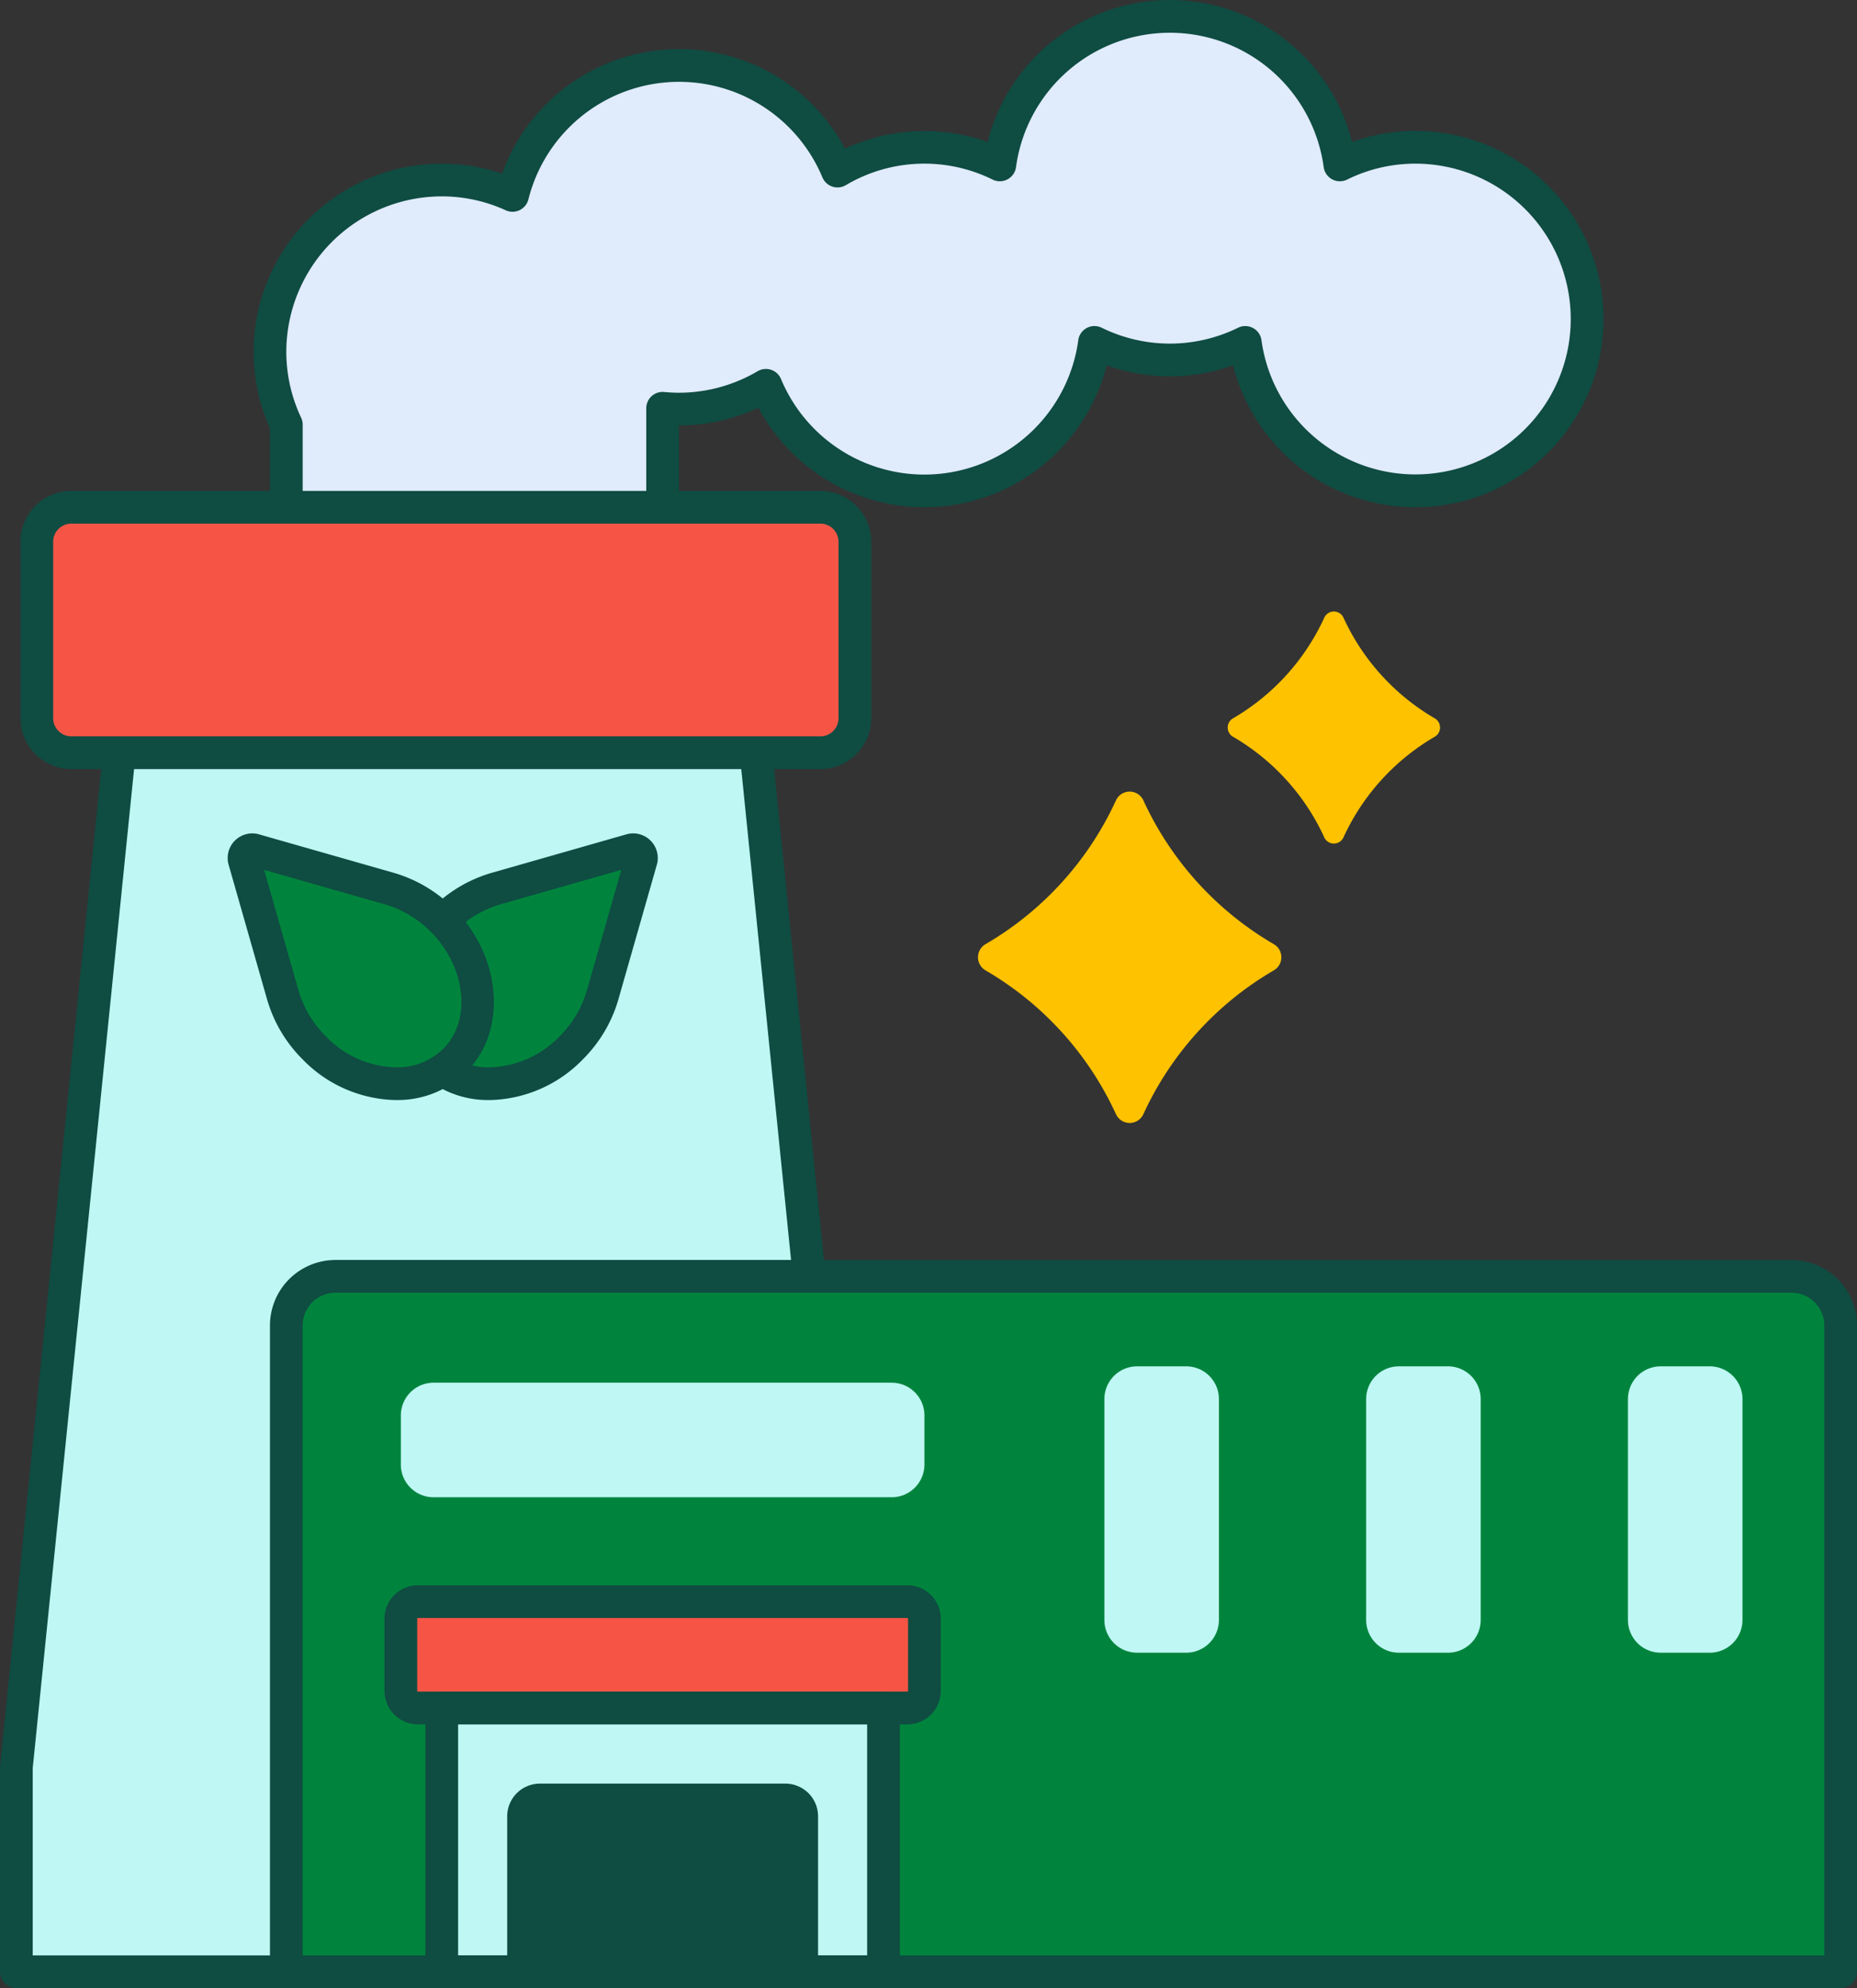 <svg xmlns="http://www.w3.org/2000/svg" width="309.255" height="331.053" viewBox="0 0 309.255 331.053"><rect x="0" y="0" width="309.255" height="331.053" fill="#333333" stroke="none"/><defs><style>.a{fill:#e0ebfc;}.b{fill:#0f4c42;}.c{fill:#bff7f4;}.d{fill:#f65545;}.e{fill:#00843d;}.f{fill:#ffc200;}</style></defs><g transform="translate(-394.5 -1103.918)"><path class="a" d="M630.188,1128.441a28.429,28.429,0,0,0-12.554,2.932,28.577,28.577,0,0,0-56.633,0,28.386,28.386,0,0,0-27.024,1.027,28.591,28.591,0,0,0-54.119,4.055,28.563,28.563,0,0,0-37.675,38.17v21.933h62.668V1171.9c.9.085,1.8.138,2.725.138a28.419,28.419,0,0,0,14.469-3.959,28.593,28.593,0,0,0,54.718-7.148,28.333,28.333,0,0,0,25.108,0,28.6,28.6,0,1,0,28.317-32.488Zm0,0"/><path class="b" d="M504.851,1199.283H442.183a2.726,2.726,0,0,1-2.725-2.725v-21.34a31.024,31.024,0,0,1-2.725-12.719,31.37,31.37,0,0,1,31.334-31.334,30.919,30.919,0,0,1,10.045,1.668,31.318,31.318,0,0,1,57.11-4.164,31.333,31.333,0,0,1,23.748-1.115,31.3,31.3,0,0,1,60.694,0,30.861,30.861,0,0,1,10.524-1.838,31.334,31.334,0,1,1-30.347,39.032,31.137,31.137,0,0,1-21.047,0,31.319,31.319,0,0,1-57.994,7.059,31.186,31.186,0,0,1-13.224,2.954v21.8a2.727,2.727,0,0,1-2.725,2.725Zm-59.944-5.449h57.219V1171.9a2.726,2.726,0,0,1,2.981-2.712c.894.085,1.7.125,2.469.125a25.845,25.845,0,0,0,13.089-3.581,2.724,2.724,0,0,1,3.9,1.3,25.868,25.868,0,0,0,49.505-6.464,2.723,2.723,0,0,1,3.9-2.078,25.727,25.727,0,0,0,22.713,0,2.722,2.722,0,0,1,3.895,2.078,25.873,25.873,0,1,0,25.619-29.4,25.625,25.625,0,0,0-11.357,2.653,2.719,2.719,0,0,1-3.9-2.078,25.854,25.854,0,0,0-51.237,0,2.722,2.722,0,0,1-3.9,2.078,25.656,25.656,0,0,0-24.445.929,2.726,2.726,0,0,1-3.9-1.3,25.867,25.867,0,0,0-48.962,3.668,2.724,2.724,0,0,1-3.768,1.818,25.635,25.635,0,0,0-10.662-2.32,25.913,25.913,0,0,0-25.885,25.884,25.62,25.62,0,0,0,2.467,10.969,2.722,2.722,0,0,1,.258,1.157v19.209Zm0,0"/><path class="c" d="M518.475,1210.182H416.3l-19.073,188.005v34.059H537.548v-34.059Zm0,0"/><path class="b" d="M537.548,1434.971H397.225a2.727,2.727,0,0,1-2.725-2.725v-34.059c0-.09.006-.184.014-.274l19.073-188.005a2.726,2.726,0,0,1,2.711-2.451H518.475a2.726,2.726,0,0,1,2.711,2.451l19.073,188.005c.008.09.013.181.013.274v34.059a2.727,2.727,0,0,1-2.724,2.725Zm-137.6-5.45H534.823v-31.2l-18.812-185.418H418.762L399.95,1398.325Zm0,0"/><path class="d" d="M531.121,1229.255H406.376a5.746,5.746,0,0,1-5.745-5.745v-29.381a5.744,5.744,0,0,1,5.745-5.745H531.121a5.744,5.744,0,0,1,5.743,5.745v29.381a5.742,5.742,0,0,1-5.743,5.745Zm0,0"/><path class="b" d="M531.121,1231.98H406.376a8.48,8.48,0,0,1-8.47-8.47v-29.381a8.478,8.478,0,0,1,8.47-8.47H531.121a8.479,8.479,0,0,1,8.47,8.47v29.381a8.479,8.479,0,0,1-8.47,8.47Zm-124.745-40.871a3.022,3.022,0,0,0-3.02,3.02v29.381a3.02,3.02,0,0,0,3.02,3.017H531.121a3.02,3.02,0,0,0,3.021-3.017v-29.381a3.023,3.023,0,0,0-3.021-3.02Zm0,0"/><path class="e" d="M701.03,1432.246H442.183V1324.62a8.172,8.172,0,0,1,8.174-8.174h242.5a8.172,8.172,0,0,1,8.174,8.174Zm0,0"/><path class="c" d="M635.637,1379.114h-8.174a5.45,5.45,0,0,1-5.449-5.449v-36.784a5.449,5.449,0,0,1,5.449-5.449h8.174a5.45,5.45,0,0,1,5.45,5.449v36.784a5.45,5.45,0,0,1-5.45,5.449Zm0,0"/><rect class="c" width="73.567" height="43.925" transform="translate(468.067 1388.321)"/><path class="b" d="M478.966,1432.246v-25.885a5.45,5.45,0,0,1,5.45-5.449h40.87a5.45,5.45,0,0,1,5.45,5.449v25.885Zm0,0"/><path class="d" d="M545.61,1388.321H464.092a2.836,2.836,0,0,1-2.836-2.837v-12.037a2.835,2.835,0,0,1,2.836-2.837h81.521a2.837,2.837,0,0,1,2.836,2.837v12.037a2.84,2.84,0,0,1-2.839,2.837Zm0,0"/><path class="c" d="M679.233,1379.114h-8.174a5.45,5.45,0,0,1-5.45-5.449v-36.784a5.45,5.45,0,0,1,5.45-5.449h8.174a5.449,5.449,0,0,1,5.449,5.449v36.784a5.45,5.45,0,0,1-5.449,5.449Zm0,0"/><path class="c" d="M592.042,1379.114h-8.174a5.45,5.45,0,0,1-5.45-5.449v-36.784a5.45,5.45,0,0,1,5.45-5.449h8.174a5.449,5.449,0,0,1,5.449,5.449v36.784a5.45,5.45,0,0,1-5.449,5.449Zm0,0"/><path class="c" d="M461.256,1347.78v-8.174a5.45,5.45,0,0,1,5.449-5.45H543a5.449,5.449,0,0,1,5.449,5.45v8.174a5.449,5.449,0,0,1-5.449,5.449H466.7a5.45,5.45,0,0,1-5.449-5.449Zm0,0"/><path class="b" d="M701.03,1434.971H442.183a2.727,2.727,0,0,1-2.725-2.725V1324.62a10.914,10.914,0,0,1,10.9-10.9h242.5a10.914,10.914,0,0,1,10.9,10.9v107.626a2.727,2.727,0,0,1-2.725,2.725Zm-256.123-5.45h253.4v-104.9a5.458,5.458,0,0,0-5.45-5.45h-242.5a5.458,5.458,0,0,0-5.45,5.45Zm0,0"/><path class="b" d="M541.635,1434.971H468.067a2.727,2.727,0,0,1-2.724-2.725v-43.925a2.727,2.727,0,0,1,2.724-2.725h73.568a2.727,2.727,0,0,1,2.724,2.725v43.925a2.727,2.727,0,0,1-2.724,2.725Zm-70.843-5.45H538.91v-38.475H470.792Zm0,0"/><path class="b" d="M545.61,1391.046H464.092a5.566,5.566,0,0,1-5.561-5.562v-12.037a5.566,5.566,0,0,1,5.561-5.561H545.61a5.566,5.566,0,0,1,5.561,5.561v12.037a5.566,5.566,0,0,1-5.561,5.562Zm-81.518-17.711a.111.111,0,0,0-.112.112v12.037a.113.113,0,0,0,.112.112H545.61a.113.113,0,0,0,.112-.112v-12.037a.111.111,0,0,0-.112-.112Zm0,0"/><path class="e" d="M477.218,1251.848a20.43,20.43,0,0,0-8.736,5.106c-6.833,6.674-8.1,16.953-2.8,22.953,5.755,6.525,16.668,5.774,23.918-1.477a20.466,20.466,0,0,0,5.287-8.919l0-.008,6.347-22.229a1.381,1.381,0,0,0-1.773-1.774l-22.229,6.346h0Zm0,0"/><path class="b" d="M476.037,1287.091c-.2,0-.4,0-.6-.007a16.19,16.19,0,0,1-11.8-5.373c-6.226-7.059-4.906-19.038,2.943-26.707a23.182,23.182,0,0,1,9.912-5.782c.024-.005.045-.013.069-.019h.006l22.143-6.325a4.1,4.1,0,0,1,5.143,5.144l-6.33,22.165c0,.018-.007.035-.013.056a23.2,23.2,0,0,1-5.987,10.114,22.171,22.171,0,0,1-15.483,6.734Zm21.936-38.335-20,5.708c-.006,0-.022.005-.03.008a17.659,17.659,0,0,0-7.562,4.43c-5.806,5.673-7,14.286-2.666,19.2a10.731,10.731,0,0,0,7.889,3.531,16.6,16.6,0,0,0,12.059-5.131,17.691,17.691,0,0,0,4.59-7.721c.011-.045.024-.088.037-.133Zm0,0"/><path class="e" d="M459.239,1251.848a20.409,20.409,0,0,1,8.735,5.106c6.834,6.674,8.1,16.953,2.8,22.953-5.756,6.525-16.668,5.774-23.916-1.477a20.463,20.463,0,0,1-5.29-8.919l0-.008-6.347-22.229A1.382,1.382,0,0,1,437,1245.5l22.228,6.346h0Zm0,0"/><path class="b" d="M460.423,1287.091a22.181,22.181,0,0,1-15.486-6.734,23.143,23.143,0,0,1-5.984-10.114h0l-6.346-22.221a4.1,4.1,0,0,1,5.141-5.144l22.226,6.346a23.161,23.161,0,0,1,9.9,5.78c7.85,7.669,9.17,19.648,2.946,26.707a16.2,16.2,0,0,1-11.809,5.373c-.2,0-.4.007-.593.007Zm-16.208-18.251a17.733,17.733,0,0,0,4.574,7.663,16.552,16.552,0,0,0,12.057,5.133,10.734,10.734,0,0,0,7.892-3.53c4.337-4.918,3.14-13.531-2.666-19.2a17.657,17.657,0,0,0-7.562-4.431v0l-20.026-5.716,5.707,20c.009.029.017.056.024.085Zm0,0"/><path class="f" d="M580.347,1237.192a53.491,53.491,0,0,1-21.7,23.929,2.525,2.525,0,0,0,0,4.388,53.506,53.506,0,0,1,21.7,23.931,2.513,2.513,0,0,0,4.566,0,53.524,53.524,0,0,1,21.7-23.931,2.523,2.523,0,0,0,0-4.388,53.509,53.509,0,0,1-21.7-23.929,2.513,2.513,0,0,0-4.566,0Zm0,0"/><path class="f" d="M615.037,1206.773a37.461,37.461,0,0,1-15.188,16.753,1.768,1.768,0,0,0,0,3.074,37.431,37.431,0,0,1,15.188,16.749,1.758,1.758,0,0,0,3.2,0,37.438,37.438,0,0,1,15.189-16.749,1.77,1.77,0,0,0,0-3.074,37.437,37.437,0,0,1-15.189-16.753,1.758,1.758,0,0,0-3.2,0Zm0,0"/></g></svg>
